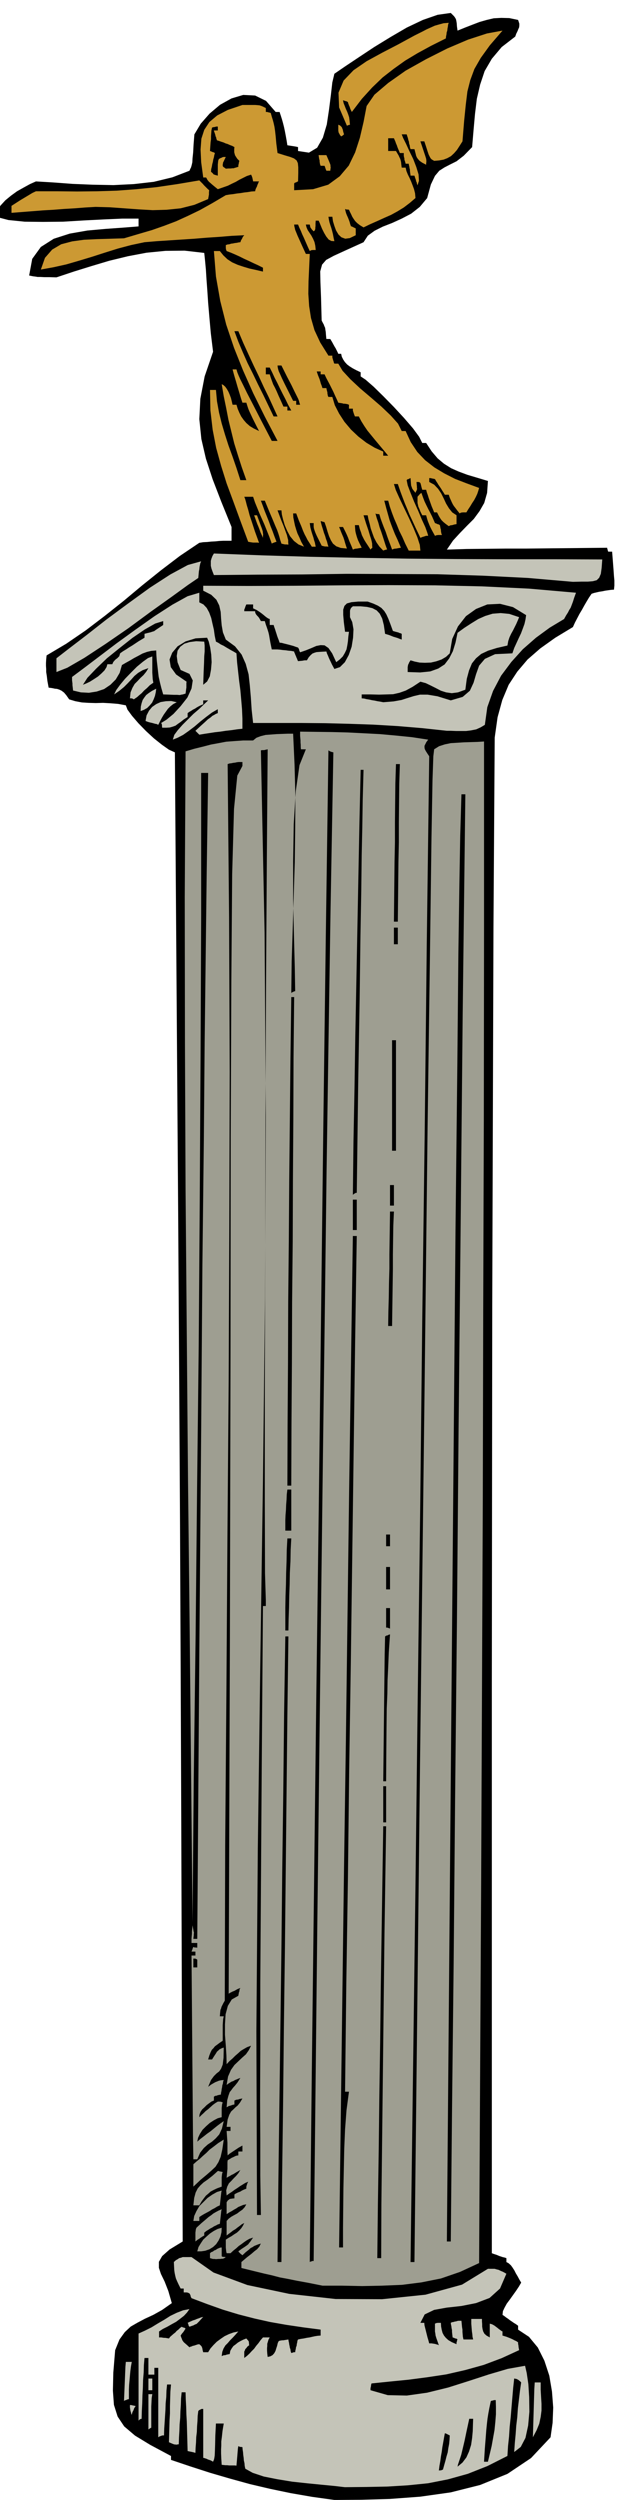<svg xmlns="http://www.w3.org/2000/svg" fill-rule="evenodd" height="1966.099" preserveAspectRatio="none" stroke-linecap="round" viewBox="0 0 3035 12168" width="490.455"><style>.brush1{fill:#000}.pen1{stroke:none}.brush2{fill:#c4c4b8}.brush3{fill:#9e9e91}.brush4{fill:#c93}</style><path class="pen1 brush1" d="m1629 12168-108-15-104-18-101-21-98-23-98-27-96-28-96-31-95-32v-19l-101-54-74-45-53-45-32-48-18-57-5-69 2-88 9-109 21-52 26-36 29-27 33-19 36-19 41-19 43-24 47-33-17-59-18-46-18-37-10-30v-29l16-28 36-32 64-39-4-1147-3-908-3-754-3-685-4-702-5-803-7-990-9-1259-29-13-34-24-39-31-39-36-37-38-31-36-22-30-8-21-38-7-37-3-36-2-35 1-35-1-33-2-32-6-30-9-14-20-11-13-12-9-10-5-12-4-11-1-14-3-16-2-6-32-3-25-3-19v-15l-1-15v-14l1-17 2-20 96-57 95-65 92-70 92-73 91-76 91-73 92-70 95-64 19-3 20-1 19-2 20-1 19-2 20-1h40v-67l-50-123-42-109-33-101-22-95-10-97 5-99 21-109 41-120-11-90-7-78-6-70-4-60-4-54-3-48-4-43-4-38-96-11-93 1-92 9-90 17-91 22-87 26-87 27-84 28-34-1h-25l-19-1h-14l-12-2-9-1-10-2-10-2 15-81 42-58 63-40 78-25 86-15 89-8 84-6 76-6v-38h-80l-90 4-98 5-99 6-99 1-89-1-79-8-61-16 7-29 16-26 23-25 28-23 29-21 32-18 31-17 29-13 84 5 94 7 98 4 101 2 100-5 97-11 91-22 83-32 4-9 4-8 3-11 3-13 1-20 3-28 2-38 4-50 31-52 43-49 51-43 56-31 57-17 58 3 53 26 47 54h19l6 18 6 19 5 18 5 20 4 19 4 21 4 22 4 25 6 1 7 1 6 1 7 1 6 1 6 1 6 1 8 2v19l53 8 40-24 28-49 19-64 11-73 9-71 7-61 10-42 54-37 66-44 74-49 80-49 79-46 78-37 72-25 64-9 9 9 7 7 5 7 4 7 2 8 2 12 1 15 3 21 37-15 36-14 34-13 35-10 34-8 37-2 39 1 43 9 3 9 3 9v9l-1 9-4 9-4 10-6 12-5 14-66 51-48 57-35 60-22 66-16 69-9 74-7 78-7 83-41 42-35 27-32 16-27 14-25 16-21 25-20 42-18 66-36 43-42 33-46 24-46 21-46 18-40 20-33 24-21 32-86 39-59 27-37 20-20 23-9 33 1 51 3 77 3 111 5 10 5 9 3 8 4 9 1 8 2 12 1 14 2 20h19l9 15 7 13 5 9 5 8 3 6 3 6 3 6 4 9h14l3 14 7 14 8 12 11 12 12 9 16 10 17 9 21 10v20l24 16 39 34 47 46 52 53 49 53 44 51 30 41 15 30h19l27 41 29 34 31 26 35 22 36 16 43 16 47 14 53 16-4 58-14 49-23 40-28 38-33 33-34 35-34 37-30 44 96-3 97-1 97-1h98l98-1 98-1 98-1 99-1v3l2 6 1 5 2 5h19l4 51 3 39 2 29 2 21v26l-1 9-1 10-15 1-14 2-14 2-14 3-14 2-13 3-13 3-12 4-13 19-12 20-11 19-11 20-12 20-11 21-11 21-10 22-86 52-73 52-62 54-50 59-42 64-31 74-23 84-14 99-6 921-3 923-3 921-1 923-1 922v2767l8 3 9 3 9 3 9 4 9 3 9 3 9 2 9 3v19l11 6 11 10 8 11 9 14 7 14 9 15 8 15 9 15-11 19-14 21-15 21-15 21-15 20-11 20-8 17-2 18 9 6 9 7 9 6 9 7 9 6 10 7 10 6 11 8v19l53 35 43 52 32 64 24 73 13 77 6 78-3 75-10 70-95 101-115 77-133 54-143 36-149 21-148 11-141 4-129 1z"/><path class="pen1 brush2" d="m1681 12106-51-6-62-6-71-7-74-8-73-12-65-13-54-18-36-20-3-14-1-13-3-13-1-13-2-14-1-13-2-13-1-12-5-1h-5l-6-2-4-2-2 12-1 12-1 12-1 13-1 11-1 12-1 11-1 12-9-1h-27l-9-1h-9l-9-1-9-1-2-31-1-24v-21l1-18v-20l3-23 3-28 6-36h-38l-3 58-1 44-1 31-1 23-2 13-2 8-2 4-2 5-7-4-6-3-6-2-6-2-6-3-6-2-6-2-5-1v-238h-8l-6 3-6 3-4 4-3 24-1 26-2 25-1 27-3 25-1 26-2 25-1 26-10-3-9-2-10-2-9-2-1-36-1-36-1-36-1-35-2-36-1-36-2-36-1-35h-19l-3 30-1 31-2 31-1 32-3 32-1 32-2 32-1 33-7 1-5 1-5-1h-4l-6-2-5-2-7-3-9-4 1-36 1-35 1-36 2-34v-35l1-35 1-35 3-35h-19l-3 30-1 31-3 31-1 32-2 30-2 32-2 30-1 32h-8l-6 2-8 3-6 4v-338h-19v33h-29v-81h-19l-3 35-1 36-3 37-1 38-2 36-1 38-2 38-1 38-8 2-7 7v-424l31-14 32-16 31-19 31-18 30-19 31-15 31-12 31-6-12 17-15 16-18 14-20 15-22 12-21 12-22 11-18 12v29h11l6 1 7 1h6l6 1 6 1 6 1 6-8 8-7 8-7 9-7 7-8 8-6 8-8 8-6 4 2 5 2 5 1 5 4-5 8-6 9-7 8-6 9 3 9 3 7 2 6 4 6 4 5 7 6 8 7 12 11 5-3 5-1 6-3 6-1 6-2 6-2 6-2 8-1 7 6 5 6 1 3 2 6 1 7 3 11h24l11-18 15-17 16-16 19-14 19-13 21-10 22-8 24-5-14 16-13 14-13 13-11 13-12 12-9 15-6 16-3 21 9-4 10-1 4-2 5-1 5-1 6-1 3-16 7-12 8-11 11-8 11-9 12-7 14-7 15-6 7 8 5 6v3l1 4v5l1 7-9 7-5 7-5 5-2 6-3 6v31l13-10 12-11 11-12 12-12 10-14 11-13 10-14 12-14h33l-6 11-3 10-3 10v11l-1 10v12l1 14 2 17 13-3 11-6 8-9 6-11 4-13 4-12 3-13 4-9 5-3 6-1 6-1h6l6-1 6-1 6-1 7-1 1 8 2 8 1 8 2 9 1 7 3 8 1 9 3 9 3-1 4-1 5-2h7l1-8 2-8 1-8 3-7 1-9 2-8 1-8 3-6 14-3 14-2 14-3 14-2 13-3 14-3 13-2 14-1v-29l-85-11-81-12-80-14-76-17-78-20-76-23-76-27-77-29-4-8-1-6-3-6-2-3-8-4-6-1h-14v-19h-15l-10-20-7-15-6-14-3-12-3-14-2-14-1-19-1-21 10-9 9-5 7-5 9-2 8-3h43l107 75 165 61 204 43 226 25 226 1 212-22 178-49 126-77h33l10 3 9 2 10 5 12 5 16 9-31 72-51 46-66 25-71 14-72 8-61 11-46 22-21 41h19l1 12 3 12 3 12 3 12 3 12 3 12 4 13 4 15h12l6 1 7 1 5 1 6 2 5 1 6 3-7-20-5-14-4-13-1-9-2-11v-38l7-3 7-1h15l1 18 3 16 4 15 7 13 9 11 12 11 17 10 23 10v-8l2-6 1-6 2-3-5-4-6-1-7-3-6-2-1-9-1-9-1-9v-9l-2-9-1-9-2-9-1-8 6-3 7-1 6-2 7-1 6-2 6-1h14l1 10 1 11 1 10 2 12v11l1 12 1 12 3 13h47l-3-13-1-13-2-13-1-12-1-13-1-12v-24h52v12l1 13v12l2 13 3 11 6 11 10 9 16 9v-67l11 3 11 6 8 6 8 6 6 5 7 5 5 4 6 3v20l10 3 10 3 10 4 10 4 9 4 9 5 9 4 9 6v7l2 10v4l1 6 1 5 1 6-85 39-88 33-90 25-92 21-93 14-92 12-91 9-88 9-2 7-1 8-2 8v10l84 24 93 2 99-14 102-25 101-32 98-32 92-27 84-15 8 35 8 54 4 64 1 71-6 67-13 60-23 44-32 25 3-44 4-42 3-42 5-42 3-43 5-42 5-42 6-42-6-6-4-3-3-3-3-1-4-3-4-1-5-1-5-1-5 46-4 47-4 47-4 48-5 47-3 47-5 47-3 48-97 49-96 38-97 27-97 19-99 10-100 6-102 2-103 1z"/><path class="pen1 brush1" d="m2138 12025 3-24 4-22 3-23 4-22 3-23 4-22 4-23 4-22h4l6 3 6 3 8 4-1 20-2 21-4 21-3 21-6 20-5 20-6 21-6 22-5 2-5 2h-6l-4 1zm91-19 2-10 4-12 5-15 7-21 7-29 9-38 10-48 13-60h19l-1 28-1 32-3 33-5 34-10 32-13 29-19 25-24 20zm129-24 4-65 4-50 3-39 3-30 3-26 4-25 5-27 7-33 4-2 6-1 6-2h8l1 33v36l-3 38-4 39-7 39-7 39-9 38-9 38h-19z"/><path class="pen1 brush2" d="m2596 11863 1-35 1-33 1-34 1-33 1-34 1-33 1-33 2-32h29v36l2 35 2 33v33l-4 31-7 33-13 32-18 34zm-1873-38v-172h19l-3 19-1 21-1 20v103l-7 4-7 5zm-81-71-3-6-1-6-2-6-1-5-1-7-1-6v-12h6l8 2 6 1 8 2-7 10-4 11-3 5-2 5-2 6-1 6zm-38-67 1-24 1-24 1-24 1-24 1-24 1-24 1-24 2-23h29l-4 22-3 23-2 22-2 23-2 22-1 23v46l-8 2-6 3-6 1-4 4zm119-53v-57h19v57h-19zm200-309-4-5-1-5-2-6-2-3 8-4 9-4 9-4 10-3 9-4 9-3 10-4 12-3-11 12-8 9-7 7-6 6-8 3-7 4-9 3-11 4z"/><path class="pen1 brush3" d="m1571 11125-70-14-55-10-44-9-38-7-38-10-40-9-49-12-61-15v-29l27-23 22-17 15-13 12-9 7-8 5-6 3-7 4-7-13 4-10 4-10 4-7 5-10 5-10 9-14 11-16 15-5-4-5-4-6-6-4-5 16-12 14-9 10-7 8-6 5-7 6-7 6-9 7-10-18 6-14 8-13 9-12 9-13 9-12 11-14 11-14 13h-19l-2-9-1-9-1-9v-39l14-9 14-8 13-9 13-8 11-10 10-11 8-12 7-14-12 6-10 8-11 8-10 8-12 7-10 8-11 8-10 8v-71l10-11 12-9 14-8 15-8 13-10 13-9 11-12 8-14-15 3-12 5-12 5-10 7-11 6-11 7-13 7-12 8v-58l6-9 6-4 3-3 6-1 7-1 10-1v-19l6-4 8-4 7-3 8-3 6-4 8-4 7-3 8-3v-9l2-8 3-9 4-8-14 6-13 8-13 8-13 9-14 9-12 9-14 9-12 9-2-25 5-18 8-16 12-12 11-12 12-12 11-13 10-16-9 5-9 5-8 5-8 5-9 4-8 5-8 4-8 5 1-11 1-11 1-11 1-10v-32l1-10 6-4 7-4 6-4 7-3 6-3 6-3 6-2 8-1v-19h20v-29l-9 5-9 5-9 6-9 6-9 6-9 6-9 6-9 8-1-17v-45l-1-15-1-14-1-14-1-14h19v-20h-19l5-36 8-23 9-16 11-10 10-10 11-9 11-14 12-20-6 1-5 1-5 1-4 2-10 1-9 4v19l-9 2-8 3-11 3-10 6 3-35 6-22 6-17 8-10 8-11 10-11 12-15 14-22-9 3-9 4-8 3-8 5-9 3-8 5-8 5-8 6 7-41 14-32 17-24 20-19 18-17 18-16 14-20 11-22-19 7-16 9-15 9-13 12-14 12-13 13-15 13-14 15-1-43-3-48-4-52v-51l3-49 11-41 19-31 32-18 1-6 1-5 1-6 2-4 1-10 4-7-8 3-7 3-7 4-7 4-8 3-6 3-8 4-6 4 6-1748 3-1376 1-1047 3-760 4-518 9-318 16-162 25-47v-19h-18l-9 1-9 2-9 1-9 2-9 1-9 3 7 747 3 751-2 752-3 753-6 753-5 755-6 754-2 754-7 12-5 10-4 8-2 8-3 6-1 9-1 10-1 13h19l-3 14-1 14-1 14v77l-15 10-12 9-11 8-7 9-8 8-6 12-6 15-6 20h19l10-16 8-12 6-10 7-6 5-5 6-3 6-3 9-3-1 50-4 33-8 20-9 13-13 10-13 13-14 19-14 33 15-11 12-7 9-5 8-3 7-3 7-2 7-1 11-1-3 8-1 9-3 9-1 9-2 9-1 9-2 9-1 9-6 1-5 1-5 1-3 2-8 1-7 4v19l-12 5-11 8-12 9-11 11-11 10-8 12-5 13-1 13 10-10 11-10 10-10 12-9 11-10 11-10 12-9 13-8h10l6 1 8 3-3 9-1 9-1 9v45l-19 5-19 10-20 13-18 16-17 17-13 20-9 19-4 19 15-13 17-13 15-12 17-12 16-13 16-13 16-12 17-12-9 37-13 28-17 19-18 16-21 14-19 17-18 23-14 32h-19l-2-125-1-123-1-125-1-123-1-125-1-124-1-124-1-123h19v-19h-19l2-5 2-5 2-7 3-6 3 2 5 1h4l7 1v-23h-28v-22l1-12 1-10v-11l1-10 1-11 1-10 2 12 2 10 1 7 2 7-1 6v7l-1 7-1 10h19l10-1402 9-1070 6-807 7-608 4-478 5-413 5-415 7-482h-34v695l-3 698-4 699-5 701-8 700-7 701-9 700-6 700-7-714-7-713-8-714-6-712-6-714-3-711-1-712 4-709 44-13 41-10 38-10 38-7 37-7 40-3 43-3h48l16-13 21-8 24-6 27-2 27-2 28-1 26-1h26l7 152 4 156-1 158-2 161-5 160-5 161-5 159-2 156 3-4 4-1 5-3 7-2-2-117-4-154-4-177v-185l3-181 10-160 18-126 31-77h-24l-1-11v-11l-1-11v-10l-1-11-1-11v-21l76 1 78 1 78 2 78 4 78 4 78 7 79 8 79 12-9 12-5 10-4 8v8l1 7 5 10 7 11 10 15-12 916-10 916-12 916-10 916-12 915-11 916-12 916-12 918h19l27-2411 22-1812 15-1300 12-874 7-535 5-282 4-115 4-34 24-15 28-9 29-6 33-2 32-2 33-1 32-1 32-2v922l-1 924-3 926-2 927-4 926-4 927-5 927-5 927-93 43-93 32-95 19-95 12-97 4-97 2-97-2h-96z"/><path class="pen1 brush1" d="m1352 11010 4-381 5-381 5-381 5-380 4-381 5-380 4-381 6-380h15l-5 380-4 381-4 380-4 381-5 380-4 381-5 381-3 381h-19zm157 0 10-921 11-919 11-920 12-919 11-920 11-920 12-920 13-919 4 3 6 3 6 2 8 2-14 783-10 650-9 601-8 641-10 765-12 975-15 1272-18 1656h-7l-4 2-5 1-3 2z"/><path class="pen1 brush3" d="m1052 10996-8-1h-7l-7-2-7-2v-24l6-5 8-3 6-5 8-3 7-5 7-3 7-3 8-1v43l3 2 5 1h5l7 1-7 5-7 3h-6l-7 1h-9l-12 1z"/><path class="pen1 brush1" d="m1838 10991 3-263 4-263 3-263 4-262 3-263 4-263 4-263 4-262h14l-4 262-4 263-3 263-3 263-3 262-3 263-3 263-1 263h-19z"/><path class="pen1 brush3" d="M980 10958h-19l6-21 11-18 12-18 16-15 17-15 18-12 19-10 20-6-1 22-5 21-9 19-12 18-15 14-18 11-20 7-20 3z"/><path class="pen1 brush1" d="m1652 10939 8-617 8-616 8-616 9-615 8-615 8-615 9-615 9-614h19l-8 519-7 520-7 520-7 521-8 520-6 521-8 522-6 522h19l-12 90-7 93-4 94-2 96-2 96-1 96-1 96v97h-19z"/><path class="pen1 brush3" d="M952 10910v-43l1-8 1-8 3-8 25-23 19-16 15-13 13-9 10-8 12-7 13-7 16-7-2 8-1 9-1 9-1 9-1 9-1 9-1 9-1 9-10 3-9 5-9 4-9 6-10 5-9 6-10 6-10 8v14l-6 3-6 4-5 3-5 4-11 7-10 8z"/><path class="pen1 brush1" d="m2177 10910 18-2137 14-1612 10-1171 9-811 5-537 5-342 4-232 6-202h19l-13 1072-10 1034-10 987-8 933-9 868-7 798-8 719-6 633h-19z"/><path class="pen1 brush3" d="m942 10810 4-24 11-24 14-24 20-20 20-20 23-16 23-13 23-7-2 9-1 9-1 9-1 9-1 9-1 9-1 9-1 9-13 6-13 8-12 6-12 8-13 7-13 7-12 7-12 8v19h-29z"/><path class="pen1 brush1" d="m1252 10781-3-894 7-892 12-893 13-891 10-891 4-890-6-890-18-888 8-1h8l8-2 9-2-4 523-4 631-3 683-1 682-2 625v516l1 350 4 132v28h-14l-6 791-4 603-3 447v327l-1 240 1 190v173l3 193h-19z"/><path class="pen1 brush3" d="m942 10734 4-36 7-26 10-20 13-15 15-14 20-14 23-18 27-24h4l6 2 6 1 8 2-3 8-1 9-1 9v45l-22 8-17 8-15 8-11 10-12 10-10 13-11 15-11 19h-29zm0-91v-109l16-14 16-13 15-14 16-14 16-16 20-15 22-17 27-17-7 48-8 36-11 26-14 22-19 18-24 21-30 25-35 33z"/><path class="pen1 brush1" d="M942 9576v-43h8l4 1 7 4v38h-19zm925-706v-176h14v176h-14zm0-200 1-90 1-88 1-89 1-88 1-88 1-88 1-87 2-87 6-4 6-1 5-3 7-2-6 88-3 73-3 63-1 65-3 72-1 90-1 115-1 149h-14zm-477-734v-112l1-56 2-56 1-57 2-56 1-56 3-55h19l-3 55-1 56-3 56-1 57-2 56-1 56-2 56-1 56h-15zm491-14v-95h19v100l-4-2-4-1-5-2h-6zm0-186v-109h19v109h-19zm0-210v-57h19v57h-19zm-491-76v-51l1-25 2-24 1-26 2-25 1-25 3-24h19v200h-29zm10-219 1-298 2-297 1-297 3-297 2-298 3-298 3-297 4-296h14l-3 296-1 297-2 298-1 298-3 297-1 297-2 297-1 298h-19zm491-777 1-70 2-70 1-70 2-69v-70l1-70 1-69 1-69h19l-3 69-1 69-1 70v70l-1 69-1 70-1 70-1 70h-19zm-172-467v-148h19v148h-19zm181-119v-100h19v100h-19zm-181-52 3-260 5-259 4-259 5-258 5-259 5-259 5-258 6-257h14l-4 147-2 131-3 138-2 170-4 224-4 305-7 408-7 536h-5l-5 3-5 3-4 4zm191-215v-538h19v538h-19zm9-1005v-81h19v81h-19zm0-110 1-97 1-97 1-96 2-96v-96l1-96 1-95 3-94h19l-3 94-1 95-1 96v96l-2 96-1 96-1 97-1 97h-19z"/><path class="pen1 brush2" d="m842 3600 7-23 17-23 23-26 26-26 27-27 28-24 24-23 20-19h-24v19l-12 5-10 5-9 5-9 6-10 5-9 6-9 5-8 6v19l-19 12-15 12-13 9-12 9-14 5-14 4-17 1h-20l-1-8v-6l-2-6-2-3 26-16 34-28 35-38 33-42 20-44 6-39-16-32-43-19-15-37-4-31 4-26 13-19 20-15 26-8 32-4 39 2 1 9 1 10v29l-2 23-1 33-2 45-2 61 19-16 13-25 6-33 3-36-2-37-5-34-7-29-8-19-56 3-49 15-39 24-26 31-13 33 6 37 26 36 51 35-1 6v23l-1 6-1 8-1 7-1 8-7 2-6 2-7 1-8 2-13-1h-16l-23-1-29-1-9-31-7-28-6-27-3-25-3-27-3-25-2-26-1-25-24 2-21 5-22 8-20 11-21 11-20 12-20 11-19 11-11 38-19 32-26 26-31 21-36 12-38 6-39-2-38-9-1-9-1-9-1-8v-8l-1-8-1-8v-16l55-41 74-56 87-66 94-68 92-65 87-56 74-41 57-17v47l20 10 16 17 12 22 10 27 6 27 7 30 4 29 6 29 12 6 12 8 13 6 13 8 12 7 12 7 13 7 13 8 3 44 5 45 5 45 6 45 4 45 4 47 2 47v49l-27 3-27 4-27 3-26 4-27 3-26 4-26 4-24 4-7-7-5-5-4-4-3-3 26-24 20-18 15-14 13-9 9-8 8-4 8-5 10-4v-19l-28 16-28 21-29 23-28 24-29 22-27 19-27 14-23 9z"/><path class="pen1 brush2" d="m2177 3557-121-13-120-10-118-7-117-4-117-3-117-1h-234l-7-64-4-61-5-58-6-54-14-51-20-45-32-40-45-33-14-35-6-34-3-34-2-32-7-31-14-28-25-24-39-20v-24l223 1 226-1 225-2 228-1 228 1 228 5 229 11 229 20-9 25-6 19-6 16-5 13-7 11-6 12-9 14-10 18-70 42-67 49-64 56-56 62-50 67-39 74-28 79-12 86-20 12-22 10-25 5-24 3h-50l-24-1h-20zm-1435-38-9-2-8-2-9-3-7-3 5-27 12-23 15-18 20-14 22-10 25-4 26-1 27 6-17 9-14 11-12 12-10 14-10 14-9 15-9 17-9 18-8-4-7-1-7-2-7-2zm-57-58 1-22 4-17 5-15 8-12 9-12 13-10 15-10 21-11-2 17-4 18-6 16-8 17-12 14-12 12-16 9-16 6z"/><path class="pen1 brush1" d="m1867 3418-15-3-13-2-14-3-13-2-13-3-13-2-12-3-12-1v-19h45l40 1 35-1 33-1 31-7 31-11 33-18 38-25 26 7 25 12 24 12 25 13 25 8 28 4 30-4 36-13 7-53 11-41 14-34 20-25 25-21 34-16 42-13 52-12 4-22 6-18 8-17 9-16 8-16 8-16 7-16 7-17-48-16-42-4-39 3-36 11-34 15-34 21-34 22-33 24-10 48-13 42-18 35-22 29-31 20-39 14-49 5-61-2v-24l1-5 1-6 3-6 3-7 6-9 20 6 24 5 26 1 29-1 26-6 26-9 22-13 18-17 12-70 28-61 39-50 49-35 55-22 62-3 63 16 64 39-3 21-5 22-8 22-9 24-11 23-11 24-11 24-9 26-84 4-50 23-28 33-15 42-12 41-18 39-35 30-58 17-65-20-48-8h-37l-30 7-29 9-31 10-39 7-50 4z"/><path class="pen1 brush2" d="m652 3404-7-4-5-1h-7l3-29 9-22 11-19 14-14 14-15 15-14 13-16 11-18-28 10-22 13-18 15-16 18-17 18-18 18-22 18-26 18 10-21 19-26 24-29 29-30 29-29 29-24 25-18 21-8v79l1 16 1 16 3 17-17 12-14 14-14 12-12 13-12 10-10 9-9 6-7 5z"/><path class="pen1 brush1" d="m404 3333 22-34 42-44 53-51 62-50 62-49 60-41 51-29 39-12v19l-15 10-12 8-9 6-8 6-10 3-9 3-13 3-15 4v19l-15 9-15 9-15 10-15 10-15 9-15 10-15 9-14 10-2 7-2 7-5 5-5 5-7 5-6 6-6 7-5 11h-24l-4 14-10 16-15 15-17 15-20 13-19 12-19 9-15 6z"/><path class="pen1 brush2" d="M275 3271v-67l62-48 85-65 97-76 107-79 105-76 99-64 85-46 65-18-4 9-2 9-2 10-1 11-2 9-1 11-1 11-1 11-50 34-80 58-101 72-110 81-112 77-102 67-83 48-53 21z"/><path class="pen1 brush1" d="m1629 3256-6-11-6-11-5-11-5-10-5-11-4-10-5-11-3-10-20 1-15 1-13 1-10 3-10 4-9 8-9 10-9 15h-11l-6 1-5 1-11 1-10 1-3-6-2-6-3-6-2-6-3-6-2-6-3-6-1-5-15-3-13-1-14-2-13-1-14-2-13-1h-27l-6-29-4-22-3-18-3-13-4-13-4-12-5-14-5-17h-19l-5-9-4-7-5-6-4-4-5-6-3-5-2-6v-5h-53v-8l3-7 3-9 4-9h33v19l17 8 14 9 11 8 10 8 7 6 8 6 6 4 8 3v29h19l3 10 4 11 3 10 4 12 3 10 4 11 4 10 4 12 10 1 11 3 12 3 12 3 11 3 11 3 11 4 12 4 2 3 3 6 1 6 4 8 29-10 27-11 23-10 21-4 19 1 19 13 18 26 20 43 18-14 14-14 10-17 8-17 4-20 3-20 2-23 3-23h-19l-6-47-3-35v-26l6-18 12-12 22-6 33-3h46l28 10 22 10 17 11 14 15 10 16 10 22 10 26 12 33 10 3 11 3 5 1 6 3 5 1 6 3v28l-11-4-10-4-10-3-10-3-10-4-10-4-10-3-10-3-6-42-8-32-12-24-15-16-21-11-26-6-32-3h-37l-9 8-4 9-1 5v31l11 24 6 35-2 41-7 44-14 40-19 35-24 24-27 9z"/><path class="pen1 brush2" d="m2791 2832-220-19-219-11-221-7-220-1-221-1-218 3-217 1-213 2-7-18-5-14-3-13v-24l3-11 5-13 7-12 234 9 235 7 235 5 237 4 236 2 238 1h237l240 1-3 41-4 29-8 19-12 12-19 5-24 2h-32l-41 1z"/><path class="pen1 brush4" d="m1867 2680-19-20-14-20-12-23-8-22-8-23-5-22-6-22-4-20h-20l13 42 11 32 7 24 6 18 3 12 2 10v9l1 11-5 4-4 5-13-20-10-15-8-13-5-10-6-12-4-13-6-16-5-20h-19l1 15 1 13 2 10 3 11 3 10 5 14 7 15 11 22-6 1-5 1-6 1-5 1-11 1-10 4-6-15-6-14-6-14-5-14-6-14-6-13-7-14-6-12h-19l5 12 5 13 5 12 6 14 4 12 4 14 4 13 5 15-30-3-22-8-16-13-10-16-9-20-7-21-7-24-8-23-5-2-5-1-5-2h-4l5 20 6 19 5 17 6 16 4 14 5 13 3 12 4 13-9-1h-8l-9-2-7-2-14-28-10-20-7-16-4-11-3-10-1-8v-17h-19l3 21 5 19 5 16 5 15 3 12 4 12 2 10 2 10h-19l-12-19-9-14-7-14-7-13-8-18-8-21-12-28-13-35h-15l1 20 4 20 4 19 6 20 6 18 10 21 9 21 13 23-27-11-22-17-19-23-14-26-12-28-8-27-6-25-2-20h-19l16 43 14 34 9 25 7 19 3 13 3 11v10l1 12-9-1h-8l-9-2-8-2-6-18-4-15-5-16-6-17-10-23-12-29-17-40-21-51h-19l9 24 9 25 10 25 10 25 9 25 10 25 9 25 10 26-7 2-5 2-6 2-5 3-12-33-12-30-12-30-12-27-12-27-11-27-11-27-9-27h-43l4 10 4 14 4 16 7 23 7 27 12 36 14 43 20 55-8-1h-21l-7-1-6-1-6-1-5-1-38-102-34-93-33-89-27-86-24-87-17-88-11-94-2-100h29l5 55 10 55 13 53 16 54 17 53 20 55 19 55 19 59h29l-22-62-19-59-18-58-14-57-14-57-11-57-12-58-10-59 8 4 9 8 8 11 8 14 6 14 6 16 4 16 4 17h19l6 20 8 19 9 18 12 17 13 15 17 15 20 12 25 12-13-25-10-20-9-18-7-15-7-15-6-14-5-15-5-16h-19l-7-21-6-20-6-20-6-20-6-21-6-20-6-21-5-19h19l4 14 6 15 8 18 14 28 19 39 29 56 39 76 53 102h28l-62-118-56-113-50-112-44-110-38-113-29-115-21-119-10-124h29l17 21 20 19 23 15 27 12 27 9 30 9 32 7 34 8v-19l-24-12-22-10-23-11-22-10-22-11-22-10-21-9-21-8-3-8-1-7v-14l8-3 9-1 9-3 9-1 9-2 9-1 9-2 9-1 3-9 5-8 4-9 7-8-61 3-61 5-61 4-60 5-61 4-61 4-61 4-60 5-66 14-64 17-64 20-62 20-63 19-62 18-63 14-61 11 20-57 35-40 44-26 53-14 58-8 64-3 65-2 66-2 71-21 65-19 60-21 58-22 57-26 58-28 61-34 66-39 17-3 18-2 18-3 18-2 18-3 18-2 18-3 18-1 1-6 2-6 3-6 3-6 2-7 3-6 2-6 3-5h-29l-2-10-2-9-3-8-3-6-21 7-18 9-18 9-17 10-19 9-20 10-23 8-26 9-16-13-12-10-9-8-6-5-5-6-3-4-3-6-3-5h-14l-10-74-3-62 4-53 14-43 25-38 38-32 52-27 71-24h62l13 1 9 1 9 3 9 4 12 6v19h6l7 2 5 1 6 2 5 18 5 16 4 15 4 18 3 20 3 27 3 34 6 47 35 11 27 8 18 7 13 10 6 13 2 20v28l-1 41-5 2-5 3-5 1-4 4v33l92-5 74-22 56-41 44-52 31-64 23-71 18-77 15-78 38-55 67-57 85-60 100-56 103-52 101-43 92-30 76-14-62 72-44 61-31 54-20 54-14 55-8 65-8 79-8 99-14 22-13 20-14 16-15 14-18 10-18 7-22 4-24 2-7-4-5-3-5-5-4-7-6-12-5-15-7-22-9-27h-19l10 30 8 24 6 18 4 13 1 8v8l-1 6v7l-19-10-13-9-8-9-5-7-4-9-2-9-3-11-3-12h-19l-3-9-1-9-3-9-1-9-3-9-2-9-3-9-3-9h-24l7 18 14 28 16 35 19 39 15 39 11 36 2 31-7 22-3-8-1-6-3-6-1-6-4-11-3-10h-19l-1-8-1-7-1-8v-6l-2-8-1-7-2-8-1-6h-15l-2-8-2-6-2-6v-6l-2-7-1-6v-13h-19l-4-10-4-9-4-10-3-9-4-9-3-9-4-9-3-7h-28v62h38l7 12 6 10 4 9 4 8 2 7 2 9 1 11 2 15h19l4 17 7 17 8 16 8 18 7 18 7 19 5 20 2 23-28 24-29 22-31 19-31 17-34 15-33 15-34 15-33 16-18-11-13-10-10-10-7-10-7-11-5-11-6-12-5-11-5-1h-5l-5-1-4-2 2 10 3 11 4 10 5 11 4 10 4 11 3 11 4 11h3l6 3 6 3 8 4v33l-29 14-22 3-19-7-14-13-12-20-8-22-7-23-3-22h-19l2 13 3 14 4 13 5 15 4 14 4 16 3 16 4 18-15-1-13-7-12-15-10-17-10-20-7-17-6-15-4-8h-14l-1 14v12l-1 9v6l-3 7-5 4-9-9-4-6-3-4-1-4-1-5-1-5h-19l3 13 6 14 8 12 10 15 8 15 7 16 4 18 2 21h-15l-7 1-7 4-8-17-7-16-7-16-7-16-8-17-6-15-8-17-6-15h-19l1 9 2 8 2 9 5 12 6 15 10 22 13 29 18 39h19l-3 68-3 65-1 61 4 60 9 58 17 59 28 60 40 64h19v9l3 10 1 4 2 5 1 5 3 6h19l21 35 38 41 47 44 53 45 51 44 46 44 35 39 18 36h19l25 54 32 48 38 40 45 35 48 29 53 27 57 22 60 22-4 14-5 15-7 15-8 15-10 15-9 15-10 15-9 15h-17l-9 1-7 4-12-15-9-12-7-9-5-8-5-10-4-9-6-13-5-15h-19l-6-10-6-9-6-10-6-9-7-10-6-10-6-9-5-9-8-2-6-1-8-2h-6v19l24 13 19 20 15 22 13 26 11 24 14 23 16 20 21 14v43l-11 2-10 3-9 1-8 4-15-11-11-9-9-9-5-7-5-8-4-7-4-8-4-8h-14l-6-15-6-14-5-14-5-14-5-14-4-13-5-14-3-12h-19l-3-10-2-8-2-8-2-7-5-4-5-1h-9l1 12 1 10v6l1 7-2 4-1 4-3 4-2 6-7-9-5-6-4-6-2-6-3-8-1-9-1-13-1-15-5 2-5 3-5 1-4 4 5 25 14 37 17 42 20 45 18 43 17 37 10 28 4 14h-10l-9 3-10 3-9 4-23-48-17-37-14-30-10-25-11-26-10-26-12-32-13-38h-19l9 29 18 40 22 46 24 50 22 48 19 46 12 37 3 28h-57l-17-34-14-32-15-30-12-30-13-30-11-29-10-29-8-29h-19l10 38 9 32 7 25 8 22 8 21 10 25 13 28 16 38-6 1-6 1-5 1-5 1-11 1-10 4-8-22-8-21-8-22-7-21-9-22-8-21-8-22-6-21-7-1h-5l-4-1-3-2 6 22 8 23 6 22 8 22 7 21 7 22 7 22 8 22h-5l-5 2-5 1-4 2z"/><path class="pen1 brush4" d="m1281 2618-6-14-6-13-5-14-5-13-6-14-5-14-5-14-5-14h14l10 27 8 22 6 16 4 13 1 9 1 7-1 7v9zm838-10-10-18-7-13-6-12-4-9-4-10-4-10-4-13-4-15h-19l-9-18-5-13-5-11-2-9-2-9v-30l3-4 4-4 5-6 7-5 7 20 8 21 9 19 10 20 9 17 9 18 7 16 7 16 6 2 6 3 5 1 7 4 1 5 1 5 1 6 2 6v6l1 6 1 6 3 8h-17l-9 1-8 3z"/><path class="pen1 brush1" d="M1867 2218v-20l-42-19-40-24-39-30-36-34-32-38-26-40-21-41-12-40h-19l-3-6-1-6-1-5v-5l-3-11-2-10h-19l-4-12-4-10-3-11-3-10-4-10-4-10-3-9-3-9h19v14h19l8 17 9 17 9 17 9 18 8 16 8 18 8 17 8 18 6 1 7 1 6 1 7 2h6l6 1 6 1 8 3v19h19v9l3 10 3 9 4 10h19l12 23 15 24 15 22 18 22 18 22 20 24 21 25 24 29h-24zm-534-191-25-52-25-52-26-52-25-52-26-52-23-52-22-52-19-51h19l24 57 26 57 25 54 26 54 23 50 24 49 22 48 21 46h-19zm67-29v-19h-19l-13-29-11-24-9-21-8-17-9-17-6-16-6-17-5-16h-19v-33h19l12 24 12 26 13 25 13 27 13 26 14 27 13 27 15 27h-19zm43-28v-19h-15l-24-48-18-36-13-27-8-18-7-15-3-10-2-9-1-9h19l27 54 22 42 15 31 11 22 7 14 4 11 2 8 3 9h-19z"/><path class="pen1 brush4" d="M56 1036v-34l14-9 14-9 14-9 15-9 15-9 15-9 15-9 17-8h102l99 1 96-1 97-3 95-7 98-10 102-15 107-18 5 5 6 6 6 6 6 7 6 6 6 6 6 6 7 6-1 10v11l-1 5-1 6-1 5-1 6-67 28-67 17-68 7-68 2-69-4-69-5-70-5-70-2-52 3-51 4-51 3-51 4-52 3-51 4-51 4-51 4z"/><path class="pen1 brush1" d="m1042 850-7-8-7-6 1-13 3-12 2-12 3-11 2-12 3-10 2-11 3-10-7-4-5-1-6-3-6-2 1-15 1-14 1-14 2-14v-15l1-14 1-14 3-14 6-2 8-1 6-2h8v19h-19l1 5 2 5 2 6 2 6 1 6 3 6 1 6 3 8 10 3 11 4 10 3 11 5 10 3 11 5 11 4 11 6-1 9v16l2 8 2 7 5 8 6 9 10 10-2 7-1 7-2 7v8l-7 2-6 2-5 1-4 2h-7l-8 1h-11l-13 1-5-4-5-3-4-4-1-3v-6l1-5 1-6 3-5 5-11 5-10h-11l-5 1-3 2-8 3-7 4-3 8-1 9-1 10v54l-7-2-4-1-5-2h-3z"/><path class="pen1 brush4" d="m1590 831-3-7-2-6-2-6-2-5h-19l-3-8-1-6-1-6v-6l-2-7-1-6-1-7-1-6h38l7 16 6 14 4 10 3 8v6l1 7-1 6-1 9h-19zm72-167-6-7-3-6-3-5-1-4-1-7v-28l5 2 5 3 3 3 4 4 2 5 3 7 2 10 4 13-7 6-7 4zm28-52-38-89-3-72 25-59 48-50 64-44 75-41 79-41 79-43 20-10 20-10 19-10 20-9 20-9 21-6 22-6 25-2-3 9-1 9-2 10-1 10-3 9-1 10-2 9-1 10-72 36-66 36-60 36-56 40-54 42-51 49-50 55-49 64-4-8-3-6-2-6-2-6-3-6-2-6-2-5-1-5-7-4-5-1-6-2-6-2 3 14 6 15 5 13 6 13 5 13 5 15 2 16 2 20-8 2-7 3z"/></svg>
